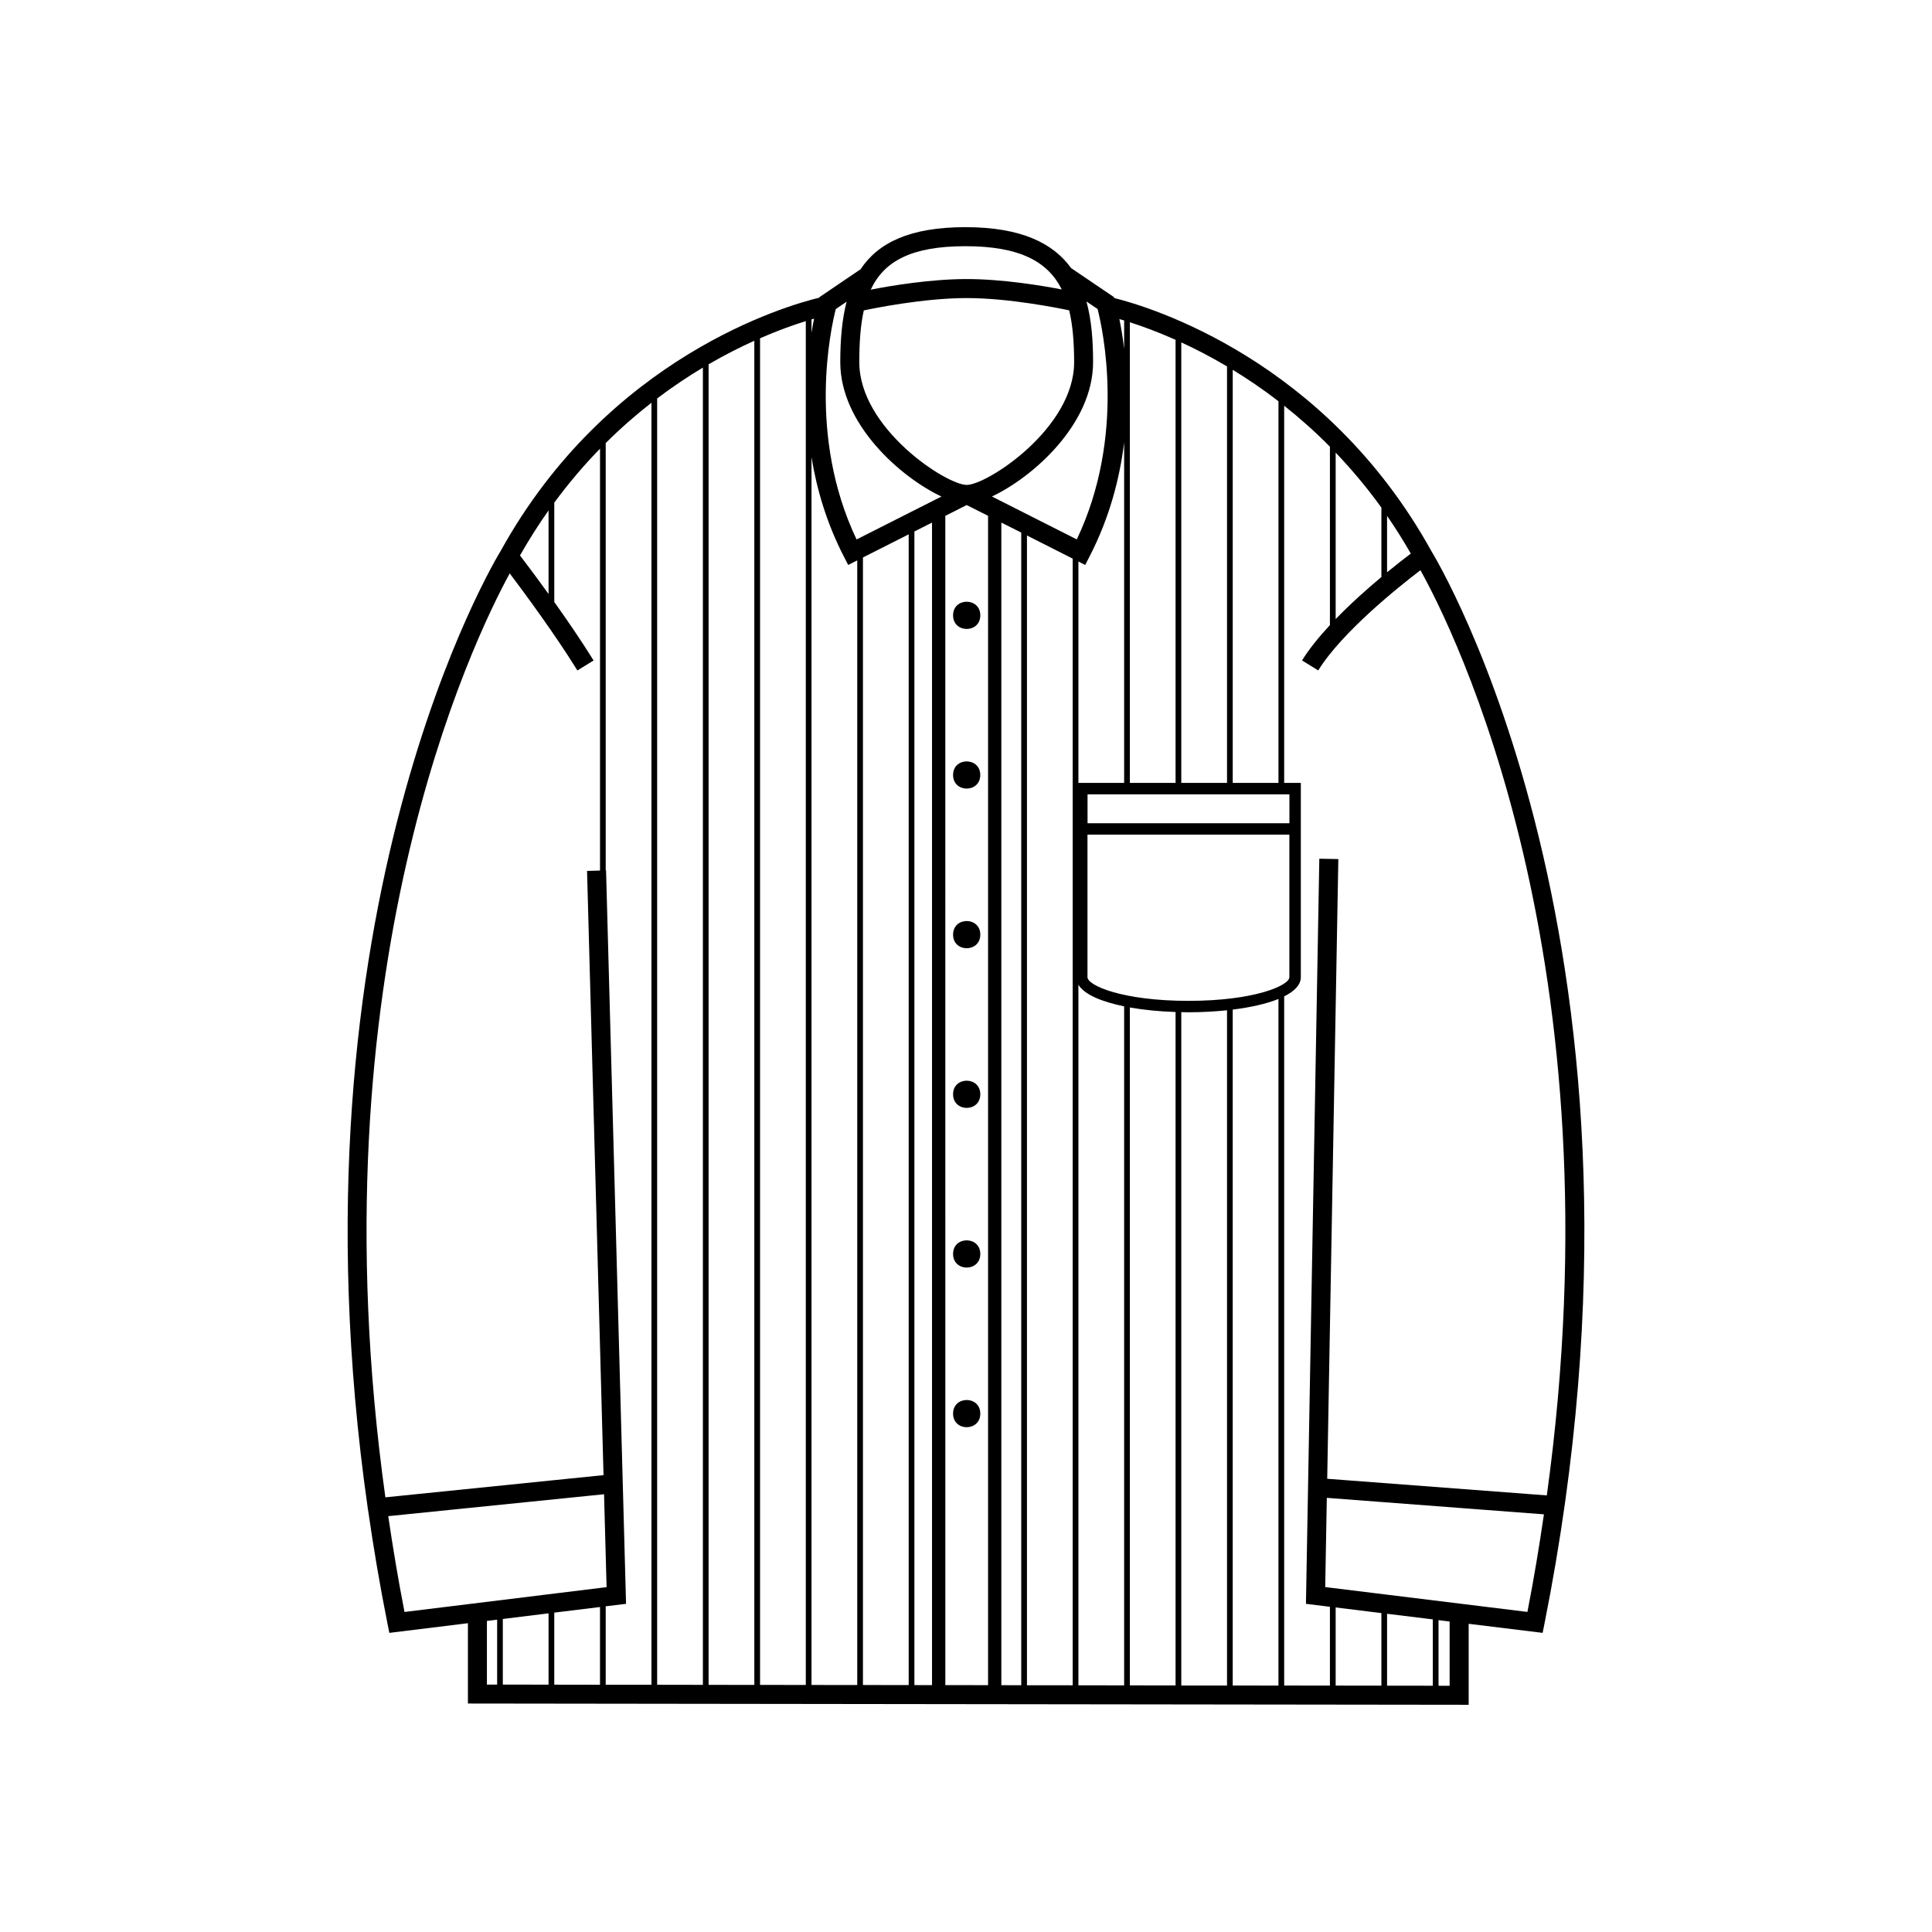<?xml version="1.0" encoding="UTF-8"?>
<!-- Uploaded to: ICON Repo, www.svgrepo.com, Generator: ICON Repo Mixer Tools -->
<svg fill="#000000" width="800px" height="800px" version="1.1" viewBox="144 144 512 512" xmlns="http://www.w3.org/2000/svg">
 <g>
  <path d="m523.4 290.17c-28.113-50.906-74.594-64.816-84.109-67.188l-0.07-0.238-11.359-7.691c-4.75-6.586-13.199-10.852-28.027-10.852-14.676 0-23.09 4.102-27.781 11.16l-10.902 7.391-0.039 0.137c-8.5 2.047-55.977 15.586-84.457 67.168-0.621 0.984-57.941 94.68-35.195 253.62 0 0.051-0.016 0.098-0.012 0.125 0.004 0.09 0.051 0.156 0.07 0.238 1.422 9.891 3.125 20.016 5.199 30.395l0.457 2.293 20.828-2.559v21.285l265.21 0.332v-21.461l19.602 2.402 0.457-2.293c35.461-177.56-29.293-283.33-29.875-284.27zm30.523 250.13-58.199-4.41 2.949-164.23-5.039-0.09-3.543 197.46 6.352 0.785v20.887l-12.121-0.02v-182.63c2.734-1.367 4.41-3.062 4.41-5.09v-51.48h-4.41v-99.957c4.047 3.199 8.117 6.801 12.121 10.852v47.281c-2.867 3.09-5.481 6.277-7.391 9.367l4.293 2.644c6.316-10.203 21.402-22.219 27.09-26.555 8.43 15.109 53.07 103.41 33.488 245.19zm-30.215 50.434-12.121-0.012v-19.051l12.121 1.484zm-13.625-0.02-12.121-0.012v-20.711l12.121 1.496zm-232.83-17.668 12.121-1.496v18.902l-12.121-0.02zm13.633-1.684 12.121-1.484v20.598l-12.121-0.02zm13.633-1.672 5.391-0.66-5.301-194.37h-0.09v-113.25c4.016-3.984 8.086-7.535 12.121-10.676v339.75l-12.121-0.012zm13.633-320.1c4.133-3.117 8.211-5.836 12.121-8.176v349.09l-12.121-0.02zm13.633-9.047c4.312-2.5 8.398-4.555 12.121-6.238v356.22l-12.121-0.02zm13.641-6.906c4.883-2.125 9.035-3.582 12.121-4.535v361.43l-12.121-0.012zm13.633-4.992c0.227-0.07 0.469-0.137 0.68-0.195-0.223 1.082-0.453 2.332-0.68 3.727zm0 36.516c1.375 8.402 3.965 17.387 8.578 26.336l1.145 2.223 2.398-1.211v298.04l-12.121-0.012zm13.633 26.578 12.121-6.133v304.96l-12.121-0.02zm13.633-6.887 4.672-2.363v308.09l-4.672-0.012zm-13.406-58.586c2.176-0.465 15.703-3.273 27.266-3.273 11.406 0 24.703 2.734 27.164 3.254 0.945 3.965 1.309 8.559 1.309 13.75 0 17.516-23.062 32.512-28.465 32.512-5.406 0-28.465-15-28.465-32.512-0.008-5.223 0.312-9.797 1.191-13.73zm21.602 54.441 5.664-2.863 5.664 2.852v309.89l-11.324-0.012zm14.848 1.781 5.273 2.656v305.46l-5.273-0.012zm6.789 3.422 12.117 6.133v298.58l-12.117-0.012zm42.797 123.33c-17.562 0-26.758-4.098-26.758-6.277v-37.777h53.504v37.777c0.012 2.18-9.18 6.277-26.746 6.277zm26.758-47.074h-53.5v-7.664h53.5zm-2.891-10.688h-12.133v-109.47c3.926 2.394 8 5.144 12.121 8.324v101.14zm-13.645 0h-12.121v-116.74c3.738 1.723 7.824 3.82 12.121 6.367zm-13.637 0h-12.117v-122.08c3.184 1.023 7.34 2.527 12.117 4.656zm-13.629-115.07c-0.379-3.141-0.836-5.773-1.258-7.844 0.402 0.105 0.805 0.227 1.258 0.363zm0 115.07h-12.121v-58.672l1.797 0.918 1.145-2.223c5.344-10.352 8.016-20.781 9.18-30.258zm-12.121 53.488c1.578 2.602 6.172 4.516 12.121 5.727v179.95l-12.121-0.02zm13.633 6.027c3.715 0.66 7.875 1.062 12.117 1.199v178.47l-12.117-0.02zm13.633 1.238c0.629 0.012 1.266 0.031 1.898 0.031 3.465 0 6.934-0.188 10.223-0.523v178.95l-12.121-0.012zm13.629-0.68c4.707-0.578 8.934-1.527 12.121-2.816v181.96l-12.121-0.012zm40.902-130.84c2.176 3.148 4.289 6.484 6.297 10.004-1.465 1.094-3.672 2.797-6.297 4.949zm-1.5-2.191v18.398c-3.777 3.148-8.137 7.027-12.121 11.148v-44.113c4.148 4.348 8.23 9.168 12.121 14.566zm-75.211-52.629c1.328 5.195 7.598 33.504-5.512 61.059l-22.496-11.375c10.676-4.996 26.812-19.07 26.812-35.586 0-5.637-0.395-11.148-1.754-16.086zm-35.039-16.645c14.41 0 21.855 4.066 25.543 11.461-5.305-1.023-15.707-2.754-25.195-2.754-9.621 0-20.207 1.789-25.426 2.805 3.523-7.539 10.785-11.512 25.078-11.512zm-31.477 14.711c-1.215 4.707-1.676 10.086-1.676 16.043 0 16.512 16.141 30.582 26.816 35.586l-22.496 11.375c-13.105-27.555-6.836-55.863-5.512-61.059zm-86.551 67.242c2.41-4.242 4.938-8.219 7.566-11.926v22.148c-3.305-4.586-6.125-8.332-7.566-10.223zm-2.719 4.758c3.906 5.184 12.016 16.168 17.93 25.719l4.289-2.644c-3.176-5.129-6.957-10.645-10.414-15.496v-26.336c3.891-5.285 7.965-10.035 12.121-14.297v111.8l-3.438 0.102 4.367 160.12-57.812 5.883c-19.387-139.33 23.293-227.17 32.957-244.86zm-32.199 249.84 57.191-5.809 0.672 24.621-53.551 6.578c-1.695-8.664-3.086-17.086-4.312-25.391zm26.148 27.766 2.711-0.332v17.211h-2.711zm255.13 17.191-2.941-0.012v-17.387l2.941 0.363zm20.613-19.578-53.582-6.586 0.422-23.645 57.535 4.367c-1.234 8.457-2.644 17.047-4.375 25.863z"/>
  <path d="m403.79 307.07c0 4.812-7.215 4.812-7.215 0 0-4.809 7.215-4.809 7.215 0"/>
  <path d="m403.78 349.38c0 4.805-7.203 4.805-7.203 0 0-4.801 7.203-4.801 7.203 0"/>
  <path d="m403.79 391.69c0 4.809-7.215 4.809-7.215 0s7.215-4.809 7.215 0"/>
  <path d="m403.79 434c0 4.809-7.215 4.809-7.215 0s7.215-4.809 7.215 0"/>
  <path d="m403.79 476.31c0 4.812-7.215 4.812-7.215 0 0-4.809 7.215-4.809 7.215 0"/>
  <path d="m403.79 518.62c0 4.809-7.215 4.809-7.215 0s7.215-4.809 7.215 0"/>
 </g>
</svg>
